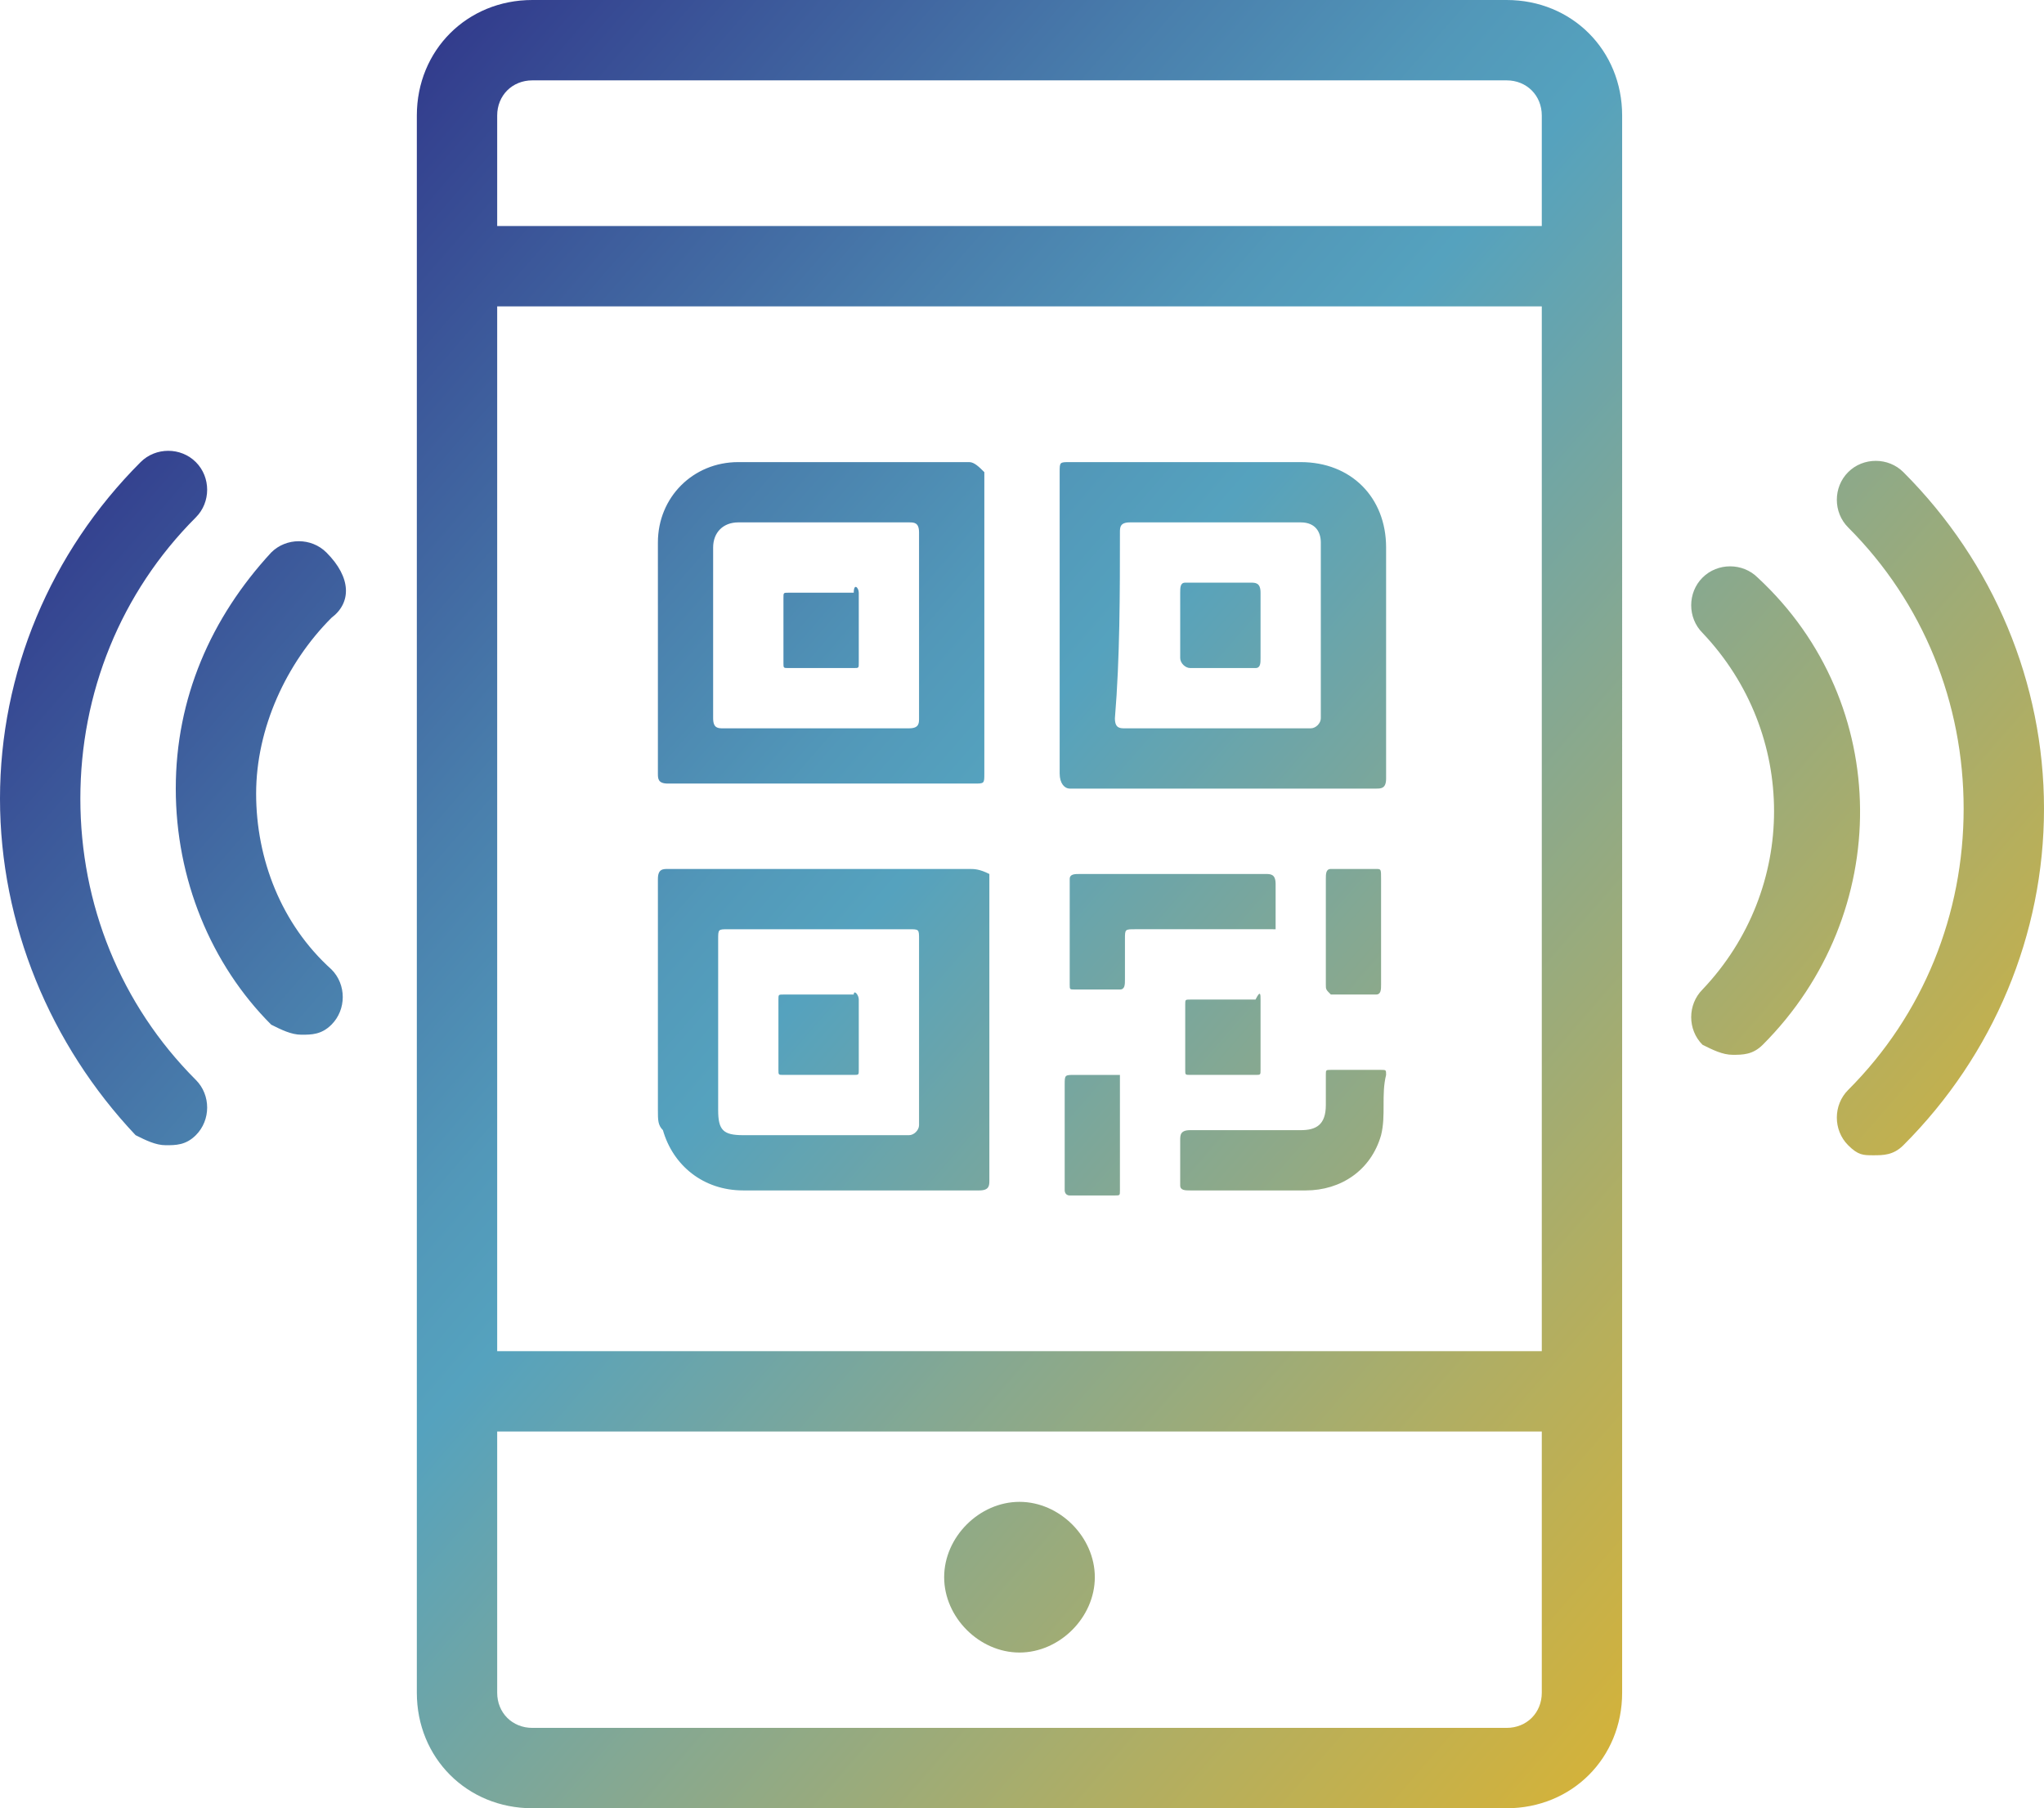 <?xml version="1.0" encoding="UTF-8"?> <!-- Generator: Adobe Illustrator 21.0.0, SVG Export Plug-In . SVG Version: 6.00 Build 0) --> <svg xmlns="http://www.w3.org/2000/svg" xmlns:xlink="http://www.w3.org/1999/xlink" version="1.1" id="Layer_1" x="0px" y="0px" viewBox="0 0 40.7 36" style="enable-background:new 0 0 40.7 36;" xml:space="preserve"> <style type="text/css"> .st0{clip-path:url(#SVGID_2_);fill:url(#SVGID_3_);} </style> <g> <defs> <path id="SVGID_1_" d="M30,0H10.6C9.3,0,8.3,1,8.3,2.3v31.4c0,1.3,1,2.3,2.3,2.3H30c1.3,0,2.3-1,2.3-2.3V2.3C32.3,1,31.3,0,30,0z M9.9,6.1h20.8v20.8H9.9V6.1z M10.6,1.6H30c0.4,0,0.7,0.3,0.7,0.7v2.2H9.9V2.3C9.9,1.9,10.2,1.6,10.6,1.6z M30,34.4H10.6 c-0.4,0-0.7-0.3-0.7-0.7v-5.2h20.8v5.2C30.7,34.1,30.4,34.4,30,34.4z M21.8,31.4c0,0.8-0.7,1.5-1.5,1.5s-1.5-0.7-1.5-1.5 s0.7-1.5,1.5-1.5S21.8,30.6,21.8,31.4z M35.1,20.8c-0.2,0.2-0.4,0.2-0.6,0.2s-0.4-0.1-0.6-0.2c-0.3-0.3-0.3-0.8,0-1.1 c1.9-2,1.9-5.1,0-7.1c-0.3-0.3-0.3-0.8,0-1.1c0.3-0.3,0.8-0.3,1.1,0C37.7,14,37.7,18.2,35.1,20.8z M40.7,16.1c0,2.5-1,4.9-2.8,6.7 c-0.2,0.2-0.4,0.2-0.6,0.2S37,23,36.8,22.8c-0.3-0.3-0.3-0.8,0-1.1c1.5-1.5,2.3-3.5,2.3-5.6s-0.8-4.1-2.3-5.6 c-0.3-0.3-0.3-0.8,0-1.1c0.3-0.3,0.8-0.3,1.1,0C39.7,11.2,40.7,13.6,40.7,16.1z M6.6,12.3c-0.9,0.9-1.5,2.2-1.5,3.5 c0,1.3,0.5,2.6,1.5,3.5c0.3,0.3,0.3,0.8,0,1.1c-0.2,0.2-0.4,0.2-0.6,0.2s-0.4-0.1-0.6-0.2c-1.2-1.2-1.9-2.9-1.9-4.7 c0-1.8,0.7-3.4,1.9-4.7c0.3-0.3,0.8-0.3,1.1,0C7,11.5,7,12,6.6,12.3z M3.9,21.5c0.3,0.3,0.3,0.8,0,1.1c-0.2,0.2-0.4,0.2-0.6,0.2 s-0.4-0.1-0.6-0.2C1,20.8,0,18.4,0,15.9s1-4.9,2.8-6.7c0.3-0.3,0.8-0.3,1.1,0c0.3,0.3,0.3,0.8,0,1.1c-1.5,1.5-2.3,3.5-2.3,5.6 S2.4,20,3.9,21.5z M19.3,9.2c-1.5,0-3.1,0-4.6,0c-0.9,0-1.6,0.7-1.6,1.6c0,1.5,0,3.1,0,4.6c0,0.1,0,0.2,0.2,0.2c2,0,4,0,6.1,0 c0.2,0,0.2,0,0.2-0.2c0-1,0-2,0-3c0-1,0-2,0-3C19.5,9.3,19.4,9.2,19.3,9.2z M18.3,14.3c0,0.1,0,0.2-0.2,0.2c-1.2,0-2.5,0-3.7,0 c-0.1,0-0.2,0-0.2-0.2c0-1.1,0-2.3,0-3.4c0-0.3,0.2-0.5,0.5-0.5c1.1,0,2.3,0,3.4,0c0.1,0,0.2,0,0.2,0.2c0,0.6,0,1.2,0,1.9 c0,0,0,0,0,0C18.3,13.1,18.3,13.7,18.3,14.3z M21.3,15.7c2,0,4,0,6.1,0c0.1,0,0.2,0,0.2-0.2c0-1.5,0-3.1,0-4.6 c0-1-0.7-1.7-1.7-1.7c-1.5,0-3.1,0-4.6,0c-0.2,0-0.2,0-0.2,0.2c0,1,0,2,0,3c0,1,0,2,0,3C21.1,15.6,21.2,15.7,21.3,15.7z M22.3,10.6c0-0.1,0-0.2,0.2-0.2c1.1,0,2.3,0,3.4,0c0.3,0,0.4,0.2,0.4,0.4c0,1.2,0,2.3,0,3.5c0,0.1-0.1,0.2-0.2,0.2 c-0.6,0-1.2,0-1.9,0c-0.6,0-1.2,0-1.8,0c-0.1,0-0.2,0-0.2-0.2C22.3,13.1,22.3,11.8,22.3,10.6z M19.3,17.3c-1,0-2,0-3,0 c-1,0-2,0-3,0c-0.1,0-0.2,0-0.2,0.2c0,1.5,0,3.1,0,4.6c0,0.2,0,0.3,0.1,0.4c0.2,0.7,0.8,1.2,1.6,1.2c1.6,0,3.1,0,4.7,0 c0.2,0,0.2-0.1,0.2-0.2c0-2,0-4,0-6.1C19.5,17.3,19.4,17.3,19.3,17.3z M18.1,22.6c-1.1,0-2.2,0-3.3,0c-0.4,0-0.5-0.1-0.5-0.5 c0-1.1,0-2.2,0-3.4c0-0.2,0-0.2,0.2-0.2c0.6,0,1.2,0,1.8,0c0.6,0,1.2,0,1.8,0c0.2,0,0.2,0,0.2,0.2c0,1.2,0,2.4,0,3.7 C18.3,22.5,18.2,22.6,18.1,22.6z M25,18.5c-0.8,0-1.6,0-2.4,0c-0.2,0-0.2,0-0.2,0.2c0,0.3,0,0.5,0,0.8c0,0.1,0,0.2-0.1,0.2 c-0.3,0-0.6,0-0.9,0c-0.1,0-0.1,0-0.1-0.1c0-0.7,0-1.4,0-2.1c0-0.1,0.1-0.1,0.2-0.1c0.6,0,1.2,0,1.9,0c0.6,0,1.2,0,1.8,0 c0.1,0,0.2,0,0.2,0.2c0,0.3,0,0.6,0,0.9C25.1,18.5,25.1,18.5,25,18.5z M27.5,22.6c-0.2,0.7-0.8,1.1-1.5,1.1c-0.4,0-0.7,0-1.1,0 c-0.4,0-0.8,0-1.2,0c-0.1,0-0.2,0-0.2-0.1c0-0.3,0-0.6,0-0.9c0-0.1,0-0.2,0.2-0.2c0.7,0,1.5,0,2.2,0c0.3,0,0.5-0.1,0.5-0.5 c0-0.2,0-0.4,0-0.6c0-0.1,0-0.1,0.1-0.1c0.3,0,0.6,0,1,0c0.1,0,0.1,0,0.1,0.1C27.5,21.8,27.6,22.2,27.5,22.6z M26.4,19.6 c0-0.3,0-0.7,0-1c0-0.4,0-0.7,0-1.1c0-0.1,0-0.2,0.1-0.2c0.3,0,0.6,0,0.9,0c0.1,0,0.1,0,0.1,0.2c0,0.7,0,1.4,0,2.1 c0,0.1,0,0.2-0.1,0.2c-0.3,0-0.6,0-0.9,0C26.4,19.7,26.4,19.7,26.4,19.6z M22.3,21.5c0,0.7,0,1.4,0,2.2c0,0.1,0,0.1-0.1,0.1 c-0.3,0-0.6,0-0.9,0c-0.1,0-0.1-0.1-0.1-0.1c0-0.4,0-0.7,0-1.1c0,0,0,0,0,0c0-0.3,0-0.7,0-1c0-0.2,0-0.2,0.2-0.2 c0.3,0,0.6,0,0.9,0C22.3,21.3,22.3,21.4,22.3,21.5z M25.1,19.9c0,0.2,0,0.4,0,0.7c0,0.2,0,0.4,0,0.7c0,0.1,0,0.1-0.1,0.1 c-0.4,0-0.9,0-1.3,0c-0.1,0-0.1,0-0.1-0.1c0-0.4,0-0.9,0-1.3c0-0.1,0-0.1,0.1-0.1c0.4,0,0.9,0,1.3,0 C25.1,19.7,25.1,19.8,25.1,19.9z M17.1,11.8c0,0.2,0,0.4,0,0.7s0,0.4,0,0.7c0,0.1,0,0.1-0.1,0.1c-0.4,0-0.9,0-1.3,0 c-0.1,0-0.1,0-0.1-0.1c0-0.4,0-0.9,0-1.3c0-0.1,0-0.1,0.1-0.1c0.4,0,0.9,0,1.3,0C17,11.6,17.1,11.7,17.1,11.8z M23.5,13.1 c0-0.4,0-0.9,0-1.3c0-0.1,0-0.2,0.1-0.2c0.4,0,0.9,0,1.3,0c0.1,0,0.2,0,0.2,0.2c0,0.2,0,0.4,0,0.7c0,0.2,0,0.4,0,0.6 c0,0.1,0,0.2-0.1,0.2c-0.4,0-0.9,0-1.3,0C23.6,13.3,23.5,13.2,23.5,13.1z M17.1,19.9c0,0.5,0,0.9,0,1.4c0,0.1,0,0.1-0.1,0.1 c-0.2,0-0.5,0-0.7,0c-0.2,0-0.4,0-0.7,0c-0.1,0-0.1,0-0.1-0.1c0-0.5,0-0.9,0-1.4c0-0.1,0-0.1,0.1-0.1c0.5,0,0.9,0,1.4,0 C17,19.7,17.1,19.8,17.1,19.9z"></path> </defs> <clipPath id="SVGID_2_"> <use xlink:href="#SVGID_1_" style="overflow:visible;"></use> </clipPath> <linearGradient id="SVGID_3_" gradientUnits="userSpaceOnUse" x1="-1095.343" y1="-389.842" x2="-1058.919" y2="-431.743" gradientTransform="matrix(0 -1 1 0 431.195 -1059.078)"> <stop offset="0" style="stop-color:#EEB619"></stop> <stop offset="5.345024e-02" style="stop-color:#E6B523"></stop> <stop offset="0.145" style="stop-color:#D2B23C"></stop> <stop offset="0.264" style="stop-color:#B1AE62"></stop> <stop offset="0.404" style="stop-color:#85A892"></stop> <stop offset="0.54" style="stop-color:#55A2BE"></stop> <stop offset="0.588" style="stop-color:#5298B9"></stop> <stop offset="0.675" style="stop-color:#497EAC"></stop> <stop offset="0.79" style="stop-color:#3B5699"></stop> <stop offset="0.928" style="stop-color:#2A2481"></stop> <stop offset="1" style="stop-color:#210C74"></stop> </linearGradient> <polygon class="st0" points="41.1,-0.4 41.1,36.5 -0.3,36.5 -0.3,-0.4 "></polygon> </g> </svg> 